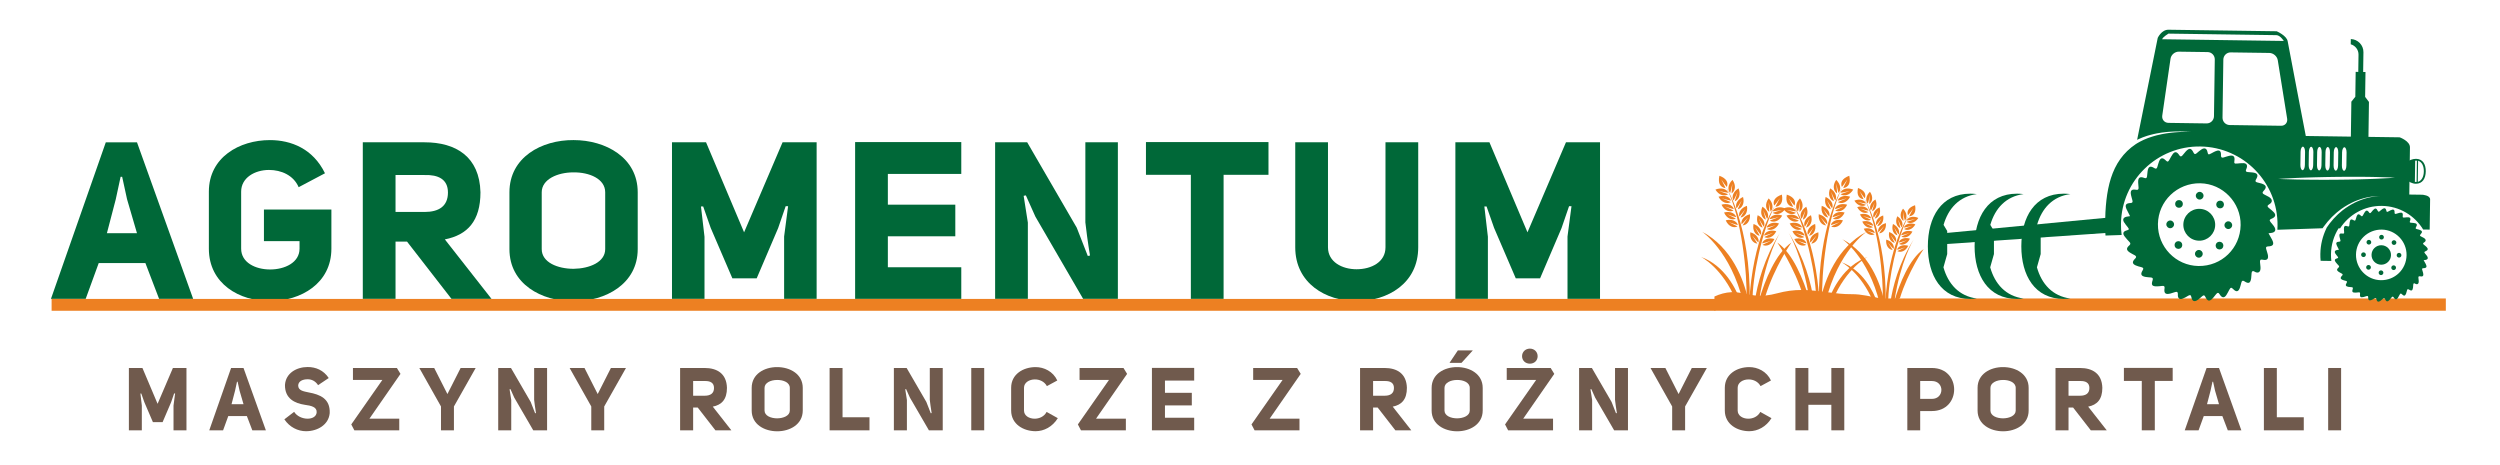 <?xml version="1.0" encoding="UTF-8"?>
<!-- Generator: Adobe Illustrator 27.3.1, SVG Export Plug-In . SVG Version: 6.00 Build 0)  -->
<svg xmlns="http://www.w3.org/2000/svg" xmlns:xlink="http://www.w3.org/1999/xlink" version="1.1" id="Layer_1" x="0px" y="0px" viewBox="0 0 2839.526 528.511" style="enable-background:new 0 0 2839.526 528.511;" xml:space="preserve">
<style type="text/css">
	.st0{fill:#ED8022;}
	.st1{fill:#006838;}
	.st2{fill-rule:evenodd;clip-rule:evenodd;fill:#006838;}
	.st3{fill-rule:evenodd;clip-rule:evenodd;fill:#ED8022;}
	.st4{opacity:0.8;}
	.st5{fill:#4C3120;}
</style>
<path class="st0" d="M1947.27,336.785c6.188-2.811,12.489-4.641,19.423-4.946c8.8-0.386,17.335,2.629,25.983,3.698  c8.817,1.09,17.344-0.118,25.864-2.41c9.345-2.513,18.572-3.83,28.261-3.777c18.929,0.103,37.471,4.996,56.44,4.788  c11.184-0.125,22.021,2.857,32.92,4.846h641.84v13.985H1947.27V336.785z"></path>
<g>
	<g>
		<path class="st1" d="M2726.89,194.306c-0.076,5.484,9.085,14.29,16.906,14.4c7.82,0.112,11.302-6.18,11.413-13.999    c0.111-7.82-3.191-14.208-11.013-14.319C2736.379,180.277,2726.985,187.612,2726.89,194.306z M2746.506,182.522    c4.598,1.573,6.594,6.424,6.513,12.153c-0.08,5.729-2.211,10.523-6.856,11.965L2746.506,182.522z M2743.182,182.475l1.957,0.028    l-0.341,24.118l-1.955-0.028L2743.182,182.475z"></path>
		<path class="st2" d="M2580.534,272.004c2.802,5.346,1.513,7.689-4.393,7.867c-2.224,0.067-2.771,1.032-2.165,3.006    c0.604,1.969,1.271,3.923,1.738,5.925c1.248,5.354-0.584,7.305-5.881,6.159c-2.419-0.522-3.078,0.533-2.906,2.627    c0.156,1.956,0.446,3.899,0.581,5.857c0.404,5.929-2.802,7.595-7.041,4.931c-1.823-1.143-2.816-0.216-3.062,1.605    c-0.271,2.039-0.227,4.123-0.529,6.158c-0.83,5.572-2.909,6.511-7.616,3.385c-1.898-1.257-2.87-0.73-3.445,1.238    c-0.602,2.068-1.035,4.198-1.768,6.219c-1.617,4.461-4.033,4.95-7.344,1.603c-2.391-2.41-3.078-2.318-4.699,0.63    c-1.086,1.975-2.032,4.043-3.282,5.911c-2.239,3.345-4.62,3.346-6.97,0.168c-0.235-0.315-0.445-0.648-0.637-0.991    c-1.258-2.244-2.595-2.036-4.044-0.176c-1.085,1.396-2.18,2.785-3.337,4.118c-3.986,4.593-6.414,4.281-8.923-1.182    c-0.849-1.849-1.878-2.07-3.38-0.765c-1.557,1.353-3.076,2.76-4.727,3.984c-4.131,3.062-6.778,2.122-7.719-2.807    c-0.491-2.565-1.561-2.812-3.631-1.554c-2.004,1.217-4.05,2.449-6.225,3.278c-3.401,1.295-5.358-0.13-5.505-3.688    c-0.022-0.49-0.01-0.982,0.008-1.473c0.088-2.274-0.883-3.082-3.097-2.318c-1.765,0.605-3.534,1.222-5.337,1.672    c-5.663,1.418-7.577-0.262-6.693-5.917c0.331-2.123-0.406-2.973-2.511-2.753c-1.951,0.205-3.899,0.501-5.856,0.532    c-5.894,0.09-7.024-1.429-5.159-7.035c0.721-2.162-0.122-2.913-2.099-3.083c-1.954-0.169-3.929-0.239-5.853-0.582    c-5.167-0.92-6.173-3.053-3.418-7.473c1.387-2.225,0.749-3.118-1.562-3.682c-2.185-0.533-4.403-1.094-6.439-2.014    c-3.56-1.611-3.935-3.772-1.426-6.692c0.32-0.372,0.67-0.72,1.019-1.062c1.522-1.489,1.306-2.706-0.541-3.71    c-1.899-1.029-3.858-1.97-5.654-3.155c-4.013-2.648-4.175-4.887-0.552-8.031c1.568-1.361,1.571-2.455,0.194-3.917    c-1.948-2.068-3.929-4.14-5.596-6.427c-2.446-3.359-1.515-5.633,2.48-6.704c2.802-0.752,2.974-1.357,1.126-3.722    c-1.452-1.853-3.041-3.632-4.225-5.647c-1.795-3.057-0.717-5.294,2.719-6.132c1.217-0.296,2.478-0.424,4.165-0.701    c-1.336-2.619-2.621-5.003-3.786-7.448c-2.391-5.013-1.147-7.216,4.295-7.44c2.02-0.083,2.68-0.921,2.222-2.773    c-0.522-2.093-1.207-4.151-1.643-6.259c-1.087-5.201,0.63-6.972,5.906-6.007c2.083,0.38,2.749-0.521,2.668-2.335    c-0.086-1.958-0.35-3.911-0.438-5.871c-0.249-5.63,1.87-7.247,7.02-5.244c1.964,0.763,2.793,0.062,3.033-1.783    c0.242-1.849,0.38-3.712,0.612-5.562c0.717-5.683,3.003-6.85,7.693-3.826c1.741,1.124,2.744,0.706,3.338-1.095    c0.703-2.142,1.183-4.366,2.005-6.459c1.665-4.26,3.982-4.699,7.258-1.523c2.422,2.354,2.959,2.261,4.716-0.788    c1.175-2.039,2.192-4.196,3.591-6.069c2.129-2.852,4.233-2.78,6.451-0.057c0.37,0.457,0.703,0.945,1.019,1.439    c1.107,1.709,2.29,1.63,3.53,0.171c1.269-1.498,2.457-3.07,3.785-4.511c3.985-4.324,6.283-3.981,8.825,1.332    c0.86,1.798,1.868,2.079,3.405,0.797c1.883-1.567,3.695-3.27,5.761-4.557c3.428-2.138,5.837-0.987,6.645,2.899    c0.669,3.238,1.171,3.411,4.056,1.855c2.228-1.204,4.474-2.537,6.874-3.202c2.788-0.77,4.241,0.621,4.447,3.524    c0.046,0.683,0.009,1.373,0.001,2.062c-0.03,1.986,0.942,2.687,2.812,2.15c2.075-0.597,4.105-1.358,6.203-1.844    c5.154-1.194,6.983,0.54,6.2,5.737c-0.416,2.752,0.08,3.221,2.983,2.972c2.441-0.207,4.893-0.553,7.331-0.458    c3.406,0.134,4.677,2.115,3.732,5.335c-0.191,0.655-0.436,1.301-0.718,1.925c-0.791,1.756-0.085,2.633,1.67,2.825    c1.854,0.203,3.724,0.28,5.576,0.488c5.79,0.65,7.019,2.993,4.02,7.908c-1.181,1.937-0.664,2.878,1.349,3.39    c1.614,0.409,3.255,0.749,4.837,1.261c5.628,1.815,6.341,4.306,2.32,8.512c-1.683,1.764-1.304,2.824,0.629,3.823    c1.741,0.901,3.506,1.77,5.206,2.744c4.376,2.508,5.05,6.047,0.436,8.665c-2.154,1.227-2.103,2.533-0.186,4.036    c1.854,1.449,3.733,2.907,5.352,4.598c2.858,2.976,2.342,5.417-1.302,7.174c-0.265,0.128-0.547,0.221-0.815,0.339    c-2.736,1.225-2.896,1.896-0.977,4.298c1.103,1.38,2.324,2.676,3.346,4.111c3.189,4.487,1.826,7.436-3.6,7.915    c-0.571,0.05-1.143,0.126-2.409,0.269C2578.089,267.596,2579.365,269.771,2580.534,272.004z M2499.079,208.17    c-26.196-0.48-47.7,20.207-48.085,46.261c-0.379,25.888,20.289,47.307,46.04,47.701c26.295,0.405,47.445-20.08,47.897-46.388    C2545.373,230.098,2524.691,208.639,2499.079,208.17z"></path>
		<path class="st1" d="M2516.031,255.552c-0.141,9.991-8.355,17.977-18.347,17.835c-9.993-0.142-17.976-8.356-17.836-18.349    c0.142-9.991,8.357-17.977,18.347-17.835C2508.188,237.344,2516.173,245.558,2516.031,255.552z"></path>
		<g>
			<g>
				<path class="st1" d="M2502.796,222.354c-0.035,2.425-2.025,4.36-4.451,4.327c-2.423-0.034-4.361-2.027-4.324-4.451      c0.033-2.423,2.028-4.36,4.448-4.327C2500.895,217.938,2502.832,219.931,2502.796,222.354z"></path>
				<path class="st1" d="M2501.861,288.359c-0.036,2.424-2.028,4.361-4.452,4.327c-2.422-0.035-4.357-2.028-4.326-4.451      c0.038-2.425,2.028-4.361,4.454-4.327C2499.959,283.943,2501.895,285.933,2501.861,288.359z"></path>
			</g>
			<g>
				<path class="st1" d="M2464.998,250.438c2.426,0.035,4.362,2.027,4.328,4.45c-0.034,2.424-2.027,4.36-4.45,4.326      c-2.422-0.033-4.362-2.026-4.326-4.45C2460.582,252.341,2462.577,250.404,2464.998,250.438z"></path>
				<path class="st1" d="M2531.004,251.373c2.425,0.035,4.361,2.026,4.327,4.452c-0.033,2.423-2.028,4.36-4.451,4.326      c-2.423-0.034-4.36-2.027-4.327-4.45C2526.584,253.276,2528.58,251.339,2531.004,251.373z"></path>
			</g>
		</g>
		<g>
			<g>
				<path class="st1" d="M2478.082,228.567c1.691,1.738,1.649,4.519-0.089,6.208c-1.736,1.689-4.516,1.652-6.205-0.088      c-1.691-1.738-1.651-4.517,0.088-6.206C2473.614,226.791,2476.393,226.829,2478.082,228.567z"></path>
				<path class="st1" d="M2524.094,275.901c1.689,1.738,1.649,4.517-0.088,6.207c-1.741,1.69-4.517,1.651-6.208-0.09      c-1.689-1.737-1.651-4.516,0.088-6.205C2519.623,274.124,2522.401,274.163,2524.094,275.901z"></path>
			</g>
			<g>
				<path class="st1" d="M2471.213,275.153c1.74-1.69,4.518-1.651,6.209,0.088c1.687,1.738,1.648,4.516-0.091,6.207      c-1.739,1.689-4.516,1.649-6.205-0.089C2469.437,279.62,2469.476,276.842,2471.213,275.153z"></path>
				<path class="st1" d="M2518.547,229.142c1.739-1.69,4.517-1.652,6.21,0.087c1.687,1.738,1.646,4.516-0.09,6.207      c-1.741,1.69-4.52,1.65-6.208-0.088C2516.77,233.61,2516.811,230.83,2518.547,229.142z"></path>
			</g>
		</g>
		<g>
			<path class="st2" d="M2755.178,299.814c1.71,3.269,0.922,4.702-2.689,4.81c-1.359,0.041-1.693,0.631-1.324,1.84     c0.371,1.204,0.779,2.398,1.063,3.623c0.762,3.275-0.359,4.466-3.596,3.765c-1.48-0.319-1.881,0.328-1.777,1.608     c0.097,1.197,0.274,2.386,0.355,3.581c0.249,3.626-1.713,4.644-4.308,3.016c-1.111-0.698-1.715-0.131-1.868,0.981     c-0.17,1.247-0.14,2.521-0.326,3.765c-0.506,3.409-1.779,3.983-4.658,2.072c-1.16-0.772-1.757-0.448-2.105,0.754     c-0.372,1.266-0.633,2.568-1.085,3.805c-0.984,2.727-2.459,3.027-4.487,0.982c-1.46-1.475-1.883-1.421-2.874,0.385     c-0.663,1.207-1.241,2.473-2.007,3.614c-1.368,2.046-2.824,2.046-4.261,0.104c-0.144-0.194-0.271-0.398-0.39-0.606     c-0.768-1.372-1.586-1.246-2.473-0.107c-0.664,0.851-1.333,1.702-2.04,2.517c-2.438,2.807-3.925,2.618-5.456-0.722     c-0.522-1.132-1.151-1.268-2.07-0.468c-0.948,0.826-1.88,1.686-2.889,2.436c-2.526,1.873-4.146,1.297-4.722-1.716     c-0.3-1.569-0.954-1.72-2.219-0.951c-1.223,0.746-2.475,1.498-3.805,2.005c-2.08,0.791-3.276-0.078-3.369-2.257     c-0.012-0.298-0.005-0.599,0.005-0.9c0.054-1.39-0.537-1.883-1.895-1.418c-1.077,0.37-2.16,0.747-3.261,1.024     c-3.462,0.867-4.631-0.161-4.095-3.62c0.205-1.297-0.247-1.816-1.535-1.683c-1.191,0.125-2.384,0.306-3.581,0.326     c-3.606,0.056-4.296-0.874-3.154-4.303c0.439-1.321-0.078-1.781-1.287-1.884c-1.193-0.105-2.401-0.147-3.578-0.357     c-3.16-0.562-3.774-1.867-2.09-4.569c0.85-1.361,0.455-1.906-0.955-2.25c-1.337-0.326-2.693-0.67-3.936-1.232     c-2.182-0.985-2.408-2.307-0.875-4.093c0.196-0.228,0.409-0.44,0.624-0.648c0.93-0.911,0.798-1.655-0.333-2.27     c-1.157-0.629-2.358-1.205-3.455-1.929c-2.453-1.62-2.551-2.989-0.336-4.913c0.959-0.832,0.961-1.499,0.117-2.393     c-1.186-1.266-2.403-2.533-3.42-3.932c-1.499-2.054-0.93-3.445,1.515-4.1c1.713-0.46,1.816-0.831,0.691-2.275     c-0.888-1.133-1.865-2.222-2.586-3.454c-1.097-1.868-0.442-3.237,1.66-3.749c0.748-0.182,1.518-0.26,2.548-0.43     c-0.816-1.6-1.6-3.058-2.313-4.553c-1.463-3.066-0.702-4.414,2.624-4.551c1.238-0.05,1.641-0.562,1.358-1.695     c-0.316-1.28-0.734-2.537-1.004-3.829c-0.664-3.179,0.385-4.263,3.612-3.673c1.279,0.233,1.68-0.319,1.632-1.427     c-0.054-1.199-0.214-2.393-0.266-3.591c-0.155-3.443,1.143-4.431,4.291-3.207c1.204,0.467,1.708,0.039,1.857-1.09     c0.148-1.13,0.229-2.269,0.375-3.402c0.435-3.475,1.832-4.188,4.702-2.339c1.067,0.687,1.679,0.432,2.04-0.67     c0.433-1.309,0.727-2.67,1.227-3.951c1.022-2.603,2.438-2.874,4.439-0.93c1.478,1.44,1.809,1.382,2.883-0.482     c0.721-1.245,1.339-2.565,2.196-3.71c1.303-1.745,2.591-1.701,3.945-0.035c0.228,0.278,0.429,0.578,0.628,0.88     c0.673,1.045,1.397,0.997,2.154,0.103c0.778-0.915,1.502-1.876,2.315-2.756c2.438-2.645,3.844-2.436,5.396,0.813     c0.527,1.1,1.142,1.27,2.084,0.488c1.15-0.959,2.259-2.001,3.522-2.787c2.096-1.307,3.567-0.604,4.063,1.771     c0.411,1.98,0.715,2.088,2.479,1.135c1.363-0.734,2.734-1.551,4.205-1.958c1.703-0.47,2.594,0.38,2.718,2.154     c0.028,0.419,0.009,0.842,0.002,1.261c-0.021,1.216,0.574,1.645,1.719,1.316c1.267-0.366,2.511-0.831,3.792-1.128     c3.151-0.73,4.27,0.33,3.795,3.509c-0.256,1.683,0.049,1.969,1.822,1.818c1.493-0.128,2.992-0.339,4.482-0.281     c2.082,0.082,2.861,1.293,2.28,3.261c-0.115,0.403-0.265,0.797-0.437,1.178c-0.483,1.073-0.053,1.611,1.022,1.728     c1.133,0.124,2.275,0.172,3.406,0.298c3.544,0.398,4.293,1.83,2.459,4.836c-0.721,1.184-0.403,1.759,0.827,2.072     c0.987,0.251,1.989,0.459,2.958,0.771c3.442,1.112,3.879,2.634,1.418,5.207c-1.028,1.077-0.798,1.726,0.386,2.337     c1.065,0.551,2.143,1.081,3.184,1.678c2.672,1.534,3.086,3.698,0.263,5.3c-1.317,0.749-1.287,1.549-0.111,2.467     c1.131,0.887,2.281,1.778,3.273,2.812c1.745,1.818,1.431,3.312-0.797,4.386c-0.162,0.079-0.334,0.135-0.5,0.208     c-1.674,0.749-1.77,1.159-0.597,2.628c0.674,0.844,1.418,1.636,2.043,2.515c1.954,2.742,1.119,4.548-2.198,4.841     c-0.349,0.03-0.698,0.078-1.473,0.163C2753.68,297.118,2754.46,298.448,2755.178,299.814z M2705.365,260.779     c-16.02-0.293-29.17,12.357-29.404,28.289c-0.235,15.831,12.407,28.929,28.151,29.17c16.082,0.248,29.014-12.278,29.293-28.365     C2733.677,274.188,2721.026,261.065,2705.365,260.779z"></path>
			<path class="st1" d="M2715.731,289.753c-0.084,6.111-5.11,10.993-11.221,10.907c-6.109-0.087-10.992-5.11-10.907-11.221     c0.088-6.111,5.112-10.994,11.222-10.908C2710.935,278.619,2715.816,283.642,2715.731,289.753z"></path>
			<g>
				<g>
					<path class="st1" d="M2707.639,269.453c-0.021,1.482-1.243,2.666-2.723,2.646c-1.481-0.022-2.666-1.24-2.648-2.723       c0.023-1.482,1.241-2.667,2.726-2.645C2706.476,266.752,2707.659,267.97,2707.639,269.453z"></path>
					<path class="st1" d="M2707.067,309.815c-0.021,1.482-1.242,2.667-2.723,2.646c-1.481-0.021-2.669-1.24-2.646-2.721       c0.02-1.483,1.239-2.668,2.721-2.646C2705.902,307.114,2707.088,308.332,2707.067,309.815z"></path>
				</g>
				<g>
					<path class="st1" d="M2684.525,286.625c1.481,0.021,2.668,1.24,2.647,2.722c-0.022,1.483-1.242,2.667-2.722,2.646       c-1.485-0.02-2.669-1.239-2.647-2.722C2681.825,287.788,2683.042,286.605,2684.525,286.625z"></path>
					<path class="st1" d="M2724.888,287.198c1.483,0.021,2.666,1.239,2.646,2.722c-0.02,1.483-1.24,2.667-2.723,2.647       c-1.48-0.022-2.666-1.241-2.646-2.723C2722.186,288.361,2723.405,287.178,2724.888,287.198z"></path>
				</g>
			</g>
			<g>
				<g>
					<path class="st1" d="M2692.525,273.252c1.034,1.062,1.008,2.762-0.054,3.795c-1.062,1.034-2.762,1.01-3.798-0.053       c-1.031-1.062-1.005-2.762,0.054-3.796C2689.792,272.166,2691.491,272.189,2692.525,273.252z"></path>
					<path class="st1" d="M2720.662,302.198c1.031,1.062,1.01,2.761-0.054,3.795c-1.063,1.033-2.762,1.009-3.796-0.054       c-1.032-1.063-1.008-2.762,0.053-3.795C2717.93,301.111,2719.625,301.135,2720.662,302.198z"></path>
				</g>
				<g>
					<path class="st1" d="M2688.324,301.739c1.066-1.034,2.763-1.01,3.796,0.053c1.033,1.062,1.011,2.762-0.052,3.795       c-1.064,1.034-2.764,1.011-3.8-0.053C2687.236,304.472,2687.261,302.771,2688.324,301.739z"></path>
					<path class="st1" d="M2717.27,273.603c1.067-1.034,2.762-1.008,3.797,0.054c1.031,1.063,1.009,2.763-0.057,3.795       c-1.062,1.034-2.762,1.009-3.795-0.053C2716.183,276.335,2716.208,274.635,2717.27,273.603z"></path>
				</g>
			</g>
		</g>
		<path class="st1" d="M2675.196,109.878l0.399-28.242l2.949,0.042l0.278-19.608c0.079-5.572-3.69-10.333-8.834-11.766l0.085-5.95    c8.019,0.232,14.452,6.919,14.337,14.967l-0.316,22.436l2.65,0.038l-0.399,28.242l4.335,5.744l-0.657,46.159l-19.979-0.283    l0.652-46.16L2675.196,109.878z"></path>
		<path class="st1" d="M2390.935,255.049c-0.058,4.217,0.124,8.379,0.524,12.481l18.323-0.616c-0.553-4.209-0.812-8.509-0.748-12.88    c0.698-49.1,41.064-88.342,90.166-87.646c49.101,0.695,88.342,41.066,87.644,90.166c-0.018,1.485-0.076,2.96-0.17,4.429    l51.316-1.722c0.316-0.485,0.647-0.976,1.018-1.45c0.731-0.943,1.488-1.919,2.265-2.92c0.786-0.997,1.561-2.041,2.409-3.066    c0.896-0.981,1.815-1.986,2.749-3.008c0.464-0.508,0.937-1.023,1.409-1.54l0.71-0.778l0.777-0.727    c1.042-0.969,2.095-1.947,3.158-2.936c0.539-0.48,1.036-1.014,1.621-1.457l1.721-1.363c1.156-0.899,2.284-1.844,3.472-2.708    c2.46-1.616,4.826-3.36,7.395-4.699c2.471-1.498,5.075-2.643,7.555-3.817c1.263-0.534,2.534-0.998,3.759-1.484    c1.217-0.51,2.454-0.881,3.653-1.252c2.378-0.812,4.702-1.311,6.823-1.835c2.154-0.381,4.113-0.812,5.882-0.969    c0.881-0.097,1.7-0.213,2.468-0.277c0.765-0.042,1.469-0.084,2.104-0.121c1.269-0.104,2.268-0.042,2.947-0.054    c0.68,0.002,1.042,0.004,1.042,0.004s-0.362,0.015-1.042,0.044c-0.679,0.044-1.679,0.027-2.938,0.188    c-0.632,0.067-1.329,0.139-2.085,0.218c-0.755,0.098-1.57,0.249-2.44,0.388c-1.746,0.236-3.677,0.753-5.784,1.227    c-2.08,0.618-4.35,1.212-6.66,2.122c-1.163,0.421-2.364,0.84-3.541,1.399c-1.184,0.534-2.411,1.045-3.628,1.625    c-2.381,1.268-4.877,2.502-7.229,4.081c-2.446,1.418-4.684,3.234-7.001,4.911c-1.117,0.893-2.173,1.866-3.256,2.79l-1.611,1.396    c-0.542,0.454-1.005,0.998-1.51,1.488c-0.984,1.004-1.96,2-2.927,2.985l-0.719,0.736l-0.655,0.788    c-0.437,0.522-0.866,1.042-1.297,1.555c-0.856,1.027-1.698,2.039-2.525,3.027c-0.771,1.03-1.478,2.079-2.191,3.074    c-0.551,0.78-1.077,1.527-1.605,2.271l0.189-0.006c-4.344,8.881-6.847,18.834-6.995,29.374c-0.038,2.612,0.076,5.193,0.322,7.734    l12.171,0.173c-0.306-2.534-0.448-5.115-0.41-7.737c0.152-10.781,3.284-20.821,8.599-29.351l1.733,0.025    c10.052-15.564,27.65-25.765,47.543-25.483c19.893,0.283,37.197,10.977,46.804,26.82l7.42,0.106c0,0,0.418-29.467,0.485-34.293    c0.067-4.825-8.92-5.32-8.92-5.32l-14.733-0.208c0,0,0.659-46.559,0.76-53.628c0.101-7.073-11.627-11.366-11.627-11.366    l-106.669-1.512c0,0-19.492-101.071-20.577-107.57c-1.088-6.5-12.515-11.377-12.515-11.377s-114.916-1.628-122.873-1.742    c-7.956-0.112-12.215,9.258-12.215,9.258l-23.399,115.813c0.592-0.318,1.196-0.641,1.848-0.895    c0.981-0.42,1.986-0.852,3.013-1.294c0.518-0.218,1.031-0.452,1.562-0.66c0.536-0.187,1.08-0.378,1.629-0.569    c1.093-0.378,2.203-0.767,3.33-1.158c1.136-0.351,2.302-0.653,3.468-0.986c2.316-0.713,4.743-1.14,7.134-1.694    c1.204-0.23,2.417-0.415,3.619-0.623l1.803-0.302c0.599-0.076,1.199-0.151,1.798-0.226c1.194-0.145,2.377-0.288,3.55-0.432    c1.175-0.1,2.335-0.196,3.474-0.293c1.141-0.112,2.264-0.158,3.366-0.214c1.096-0.048,2.171-0.127,3.217-0.145    c2.095-0.046,4.072-0.103,5.9-0.079c3.648-0.005,6.685,0.12,8.811,0.192c2.122,0.086,3.336,0.136,3.336,0.136    s-1.214,0.018-3.337,0.045c-2.128,0.045-5.165,0.087-8.794,0.292c-1.819,0.075-3.78,0.24-5.858,0.398    c-1.039,0.076-2.099,0.213-3.184,0.319c-1.087,0.116-2.198,0.221-3.317,0.394c-1.121,0.157-2.263,0.316-3.419,0.479    c-1.146,0.203-2.306,0.409-3.476,0.615c-0.584,0.107-1.168,0.214-1.757,0.319l-1.754,0.395c-1.17,0.27-2.348,0.515-3.513,0.806    c-2.31,0.671-4.654,1.213-6.872,2.032c-1.116,0.386-2.23,0.74-3.31,1.141c-1.067,0.437-2.121,0.871-3.157,1.297    c-0.516,0.212-1.028,0.423-1.535,0.631c-0.501,0.229-0.981,0.483-1.465,0.718c-0.961,0.476-1.902,0.942-2.818,1.395    c-0.934,0.42-1.745,0.996-2.581,1.466c-0.697,0.416-1.364,0.814-2.018,1.204C2396.535,183.218,2391.479,216.754,2390.935,255.049z     M2593.964,46.519l-138.197-1.958c0.921-2.639,7.163-6.382,7.163-6.382l122.58,1.737    C2589.929,39.977,2593.964,46.519,2593.964,46.519z M2617.902,187.44c-0.044,3.242-1.231,5.877-2.636,5.857    c-1.404-0.02-2.518-2.688-2.471-5.929l0.212-14.93c0.046-3.241,1.235-5.876,2.637-5.856c1.404,0.02,2.517,2.688,2.473,5.929    L2617.902,187.44z M2627.334,187.574c-0.047,3.241-1.238,5.876-2.638,5.858c-1.408-0.02-2.519-2.689-2.473-5.931l0.212-14.93    c0.046-3.241,1.233-5.877,2.638-5.856c1.403,0.02,2.516,2.688,2.47,5.928L2627.334,187.574z M2636.76,187.708    c-0.047,3.242-1.23,5.877-2.639,5.856c-1.4-0.018-2.515-2.687-2.468-5.929l0.212-14.929c0.047-3.242,1.232-5.877,2.636-5.857    c1.407,0.021,2.518,2.689,2.472,5.93L2636.76,187.708z M2646.19,187.84c-0.048,3.242-1.232,5.878-2.638,5.858    c-1.405-0.021-2.515-2.687-2.472-5.929l0.213-14.93c0.045-3.241,1.235-5.876,2.639-5.857c1.403,0.021,2.515,2.688,2.468,5.93    L2646.19,187.84z M2655.618,187.974c-0.047,3.242-1.233,5.876-2.637,5.858c-1.404-0.02-2.516-2.689-2.469-5.93l0.209-14.929    c0.048-3.242,1.235-5.876,2.64-5.857c1.403,0.019,2.517,2.688,2.469,5.928L2655.618,187.974z M2665.049,188.108    c-0.047,3.242-1.233,5.878-2.638,5.858c-1.405-0.021-2.518-2.688-2.471-5.93l0.213-14.93c0.046-3.241,1.232-5.876,2.635-5.856    c1.407,0.02,2.515,2.688,2.473,5.929L2665.049,188.108z M2587.753,203.208c0,0,8.269-0.603,20.683-1.111    c3.105-0.116,6.464-0.282,10.022-0.384c3.553-0.109,7.305-0.224,11.185-0.344c3.877-0.091,7.884-0.186,11.958-0.281    c4.074-0.061,8.213-0.124,12.352-0.188c4.139-0.078,8.277-0.088,12.349-0.111c4.074-0.034,8.086-0.041,11.966-0.011    c3.88,0.014,7.631,0.029,11.188,0.093c3.557,0.047,6.922,0.093,10.025,0.18c6.212,0.134,11.386,0.323,15.011,0.482    c3.622,0.181,5.694,0.285,5.694,0.285s-2.069,0.146-5.686,0.404c-3.621,0.237-8.791,0.535-14.997,0.798    c-3.103,0.152-6.463,0.268-10.019,0.39c-3.557,0.14-7.307,0.233-11.186,0.328c-3.879,0.112-7.887,0.188-11.961,0.24    c-4.074,0.062-8.213,0.14-12.352,0.148c-4.136,0.024-8.277,0.048-12.351,0.071c-4.075-0.01-8.083-0.02-11.967-0.029    c-3.88-0.039-7.63-0.076-11.188-0.111c-3.558-0.026-6.918-0.124-10.023-0.173C2596.036,203.635,2587.753,203.208,2587.753,203.208    z M2525.288,67.649c0.066-4.537,3.83-8.197,8.369-8.133l43.902,0.623c4.539,0.064,8.84,3.782,9.559,8.263l10.656,66.417    c0.716,4.479-2.408,8.094-6.944,8.03l-58.341-0.827c-4.54-0.064-8.197-3.831-8.135-8.368L2525.288,67.649z M2462.968,139.563    c-4.538-0.064-7.716-3.792-7.061-8.284l9.38-64.55c0.654-4.49,4.898-8.112,9.436-8.05l32.707,0.466    c4.539,0.063,8.198,3.827,8.135,8.366l-0.914,64.531c-0.063,4.538-3.83,8.198-8.369,8.133L2462.968,139.563z"></path>
	</g>
	<polygon class="st1" points="2404.399,246.193 2404.399,263.753 2194.305,278.324 2194.305,266.184  "></polygon>
	<path class="st1" d="M2237.876,219.974c2.516,0,4.991,0.173,7.427,0.477c-20.037,2.618-32.38,16.246-37.775,34.96l4.129,6.94   v26.222l-4.265,15.039c5.328,18.953,17.705,32.783,37.911,35.424c-2.436,0.302-4.911,0.476-7.427,0.476   c-33.008,0-48.201-26.76-48.201-59.769C2189.676,246.733,2204.869,219.974,2237.876,219.974z"></path>
	<path class="st1" d="M2290.96,219.974c2.517,0,4.991,0.173,7.426,0.477c-20.038,2.618-32.378,16.246-37.776,34.96l4.13,6.94v26.222   l-4.262,15.039c5.327,18.953,17.704,32.783,37.908,35.424c-2.435,0.302-4.91,0.476-7.426,0.476   c-33.009,0-48.198-26.76-48.198-59.769C2242.762,246.733,2257.951,219.974,2290.96,219.974z"></path>
	<path class="st1" d="M2344.044,219.974c2.516,0,4.992,0.173,7.43,0.477c-20.041,2.618-32.38,16.246-37.782,34.96l4.133,6.94v26.222   l-4.265,15.039c5.329,18.953,17.707,32.783,37.914,35.424c-2.438,0.302-4.914,0.476-7.43,0.476   c-33.008,0-48.199-26.76-48.199-59.769C2295.844,246.733,2311.035,219.974,2344.044,219.974z"></path>
</g>
<g>
	<g>
		<g>
			<path class="st3" d="M2175.16,233.064c1.514,8.247-1.464,11.946-6.641,12.678c-0.276,0.038,4-7.817,4.569-8.904     c-1.539,2.168-5.855,8.007-6.019,7.516C2165.569,239.821,2167.62,235.637,2175.16,233.064L2175.16,233.064z"></path>
			<path class="st3" d="M2161.468,236.987c-4.219,5.677-3.12,11.493,0.524,13.98c0.192,0.134-0.493-9.089-0.52-10.125     c0.358,2.211,1.829,9.929,2.135,9.621C2166.432,247.586,2166.21,241.751,2161.468,236.987L2161.468,236.987z"></path>
			<path class="st3" d="M2154.976,245.607c-2.888,6.425-0.564,11.842,3.511,13.483c0.214,0.083-2.432-8.732-2.678-9.739     c0.821,2.078,3.907,9.263,4.135,8.896C2162.076,254.85,2160.612,249.222,2154.976,245.607L2154.976,245.607z"></path>
			<path class="st3" d="M2150.057,254.427c-2.076,6.704,0.878,11.782,5.104,12.904c0.229,0.064-3.461-8.34-3.83-9.302     c1.071,1.954,4.994,8.69,5.178,8.296C2158.205,262.705,2156.069,257.317,2150.057,254.427L2150.057,254.427z"></path>
			<path class="st3" d="M2145.75,263.511c-1.392,6.863,2.049,11.616,6.36,12.307c0.229,0.039-4.274-7.939-4.734-8.856     c1.256,1.833,5.827,8.125,5.972,7.721C2154.667,270.917,2152.01,265.776,2145.75,263.511L2145.75,263.511z"></path>
			<path class="st3" d="M2142.415,272.148c-0.855,6.946,2.941,11.411,7.294,11.766c0.226,0.023-4.876-7.575-5.408-8.453     c1.392,1.725,6.436,7.646,6.55,7.227C2151.875,278.836,2148.823,273.92,2142.415,272.148L2142.415,272.148z"></path>
			<path class="st3" d="M2178.89,247.545c-3.809,5.956-9.642,6.989-13.262,4.462c-0.191-0.132,8.679-2.758,9.658-3.1     c-2.197,0.446-9.933,1.805-9.751,1.411C2167.214,246.659,2172.754,244.794,2178.89,247.545L2178.89,247.545z"></path>
			<path class="st3" d="M2175.492,254.827c-3.396,6.154-9.116,7.549-12.865,5.281c-0.196-0.122,8.426-3.296,9.377-3.703     c-2.15,0.59-9.737,2.432-9.579,2.029C2163.856,254.7,2169.234,252.495,2175.492,254.827L2175.492,254.827z"></path>
			<path class="st3" d="M2172.166,263.013c-3.132,6.253-8.756,7.874-12.581,5.764c-0.2-0.109,8.25-3.618,9.179-4.052     c-2.118,0.667-9.588,2.806-9.449,2.403C2160.728,262.947,2166.348,261.109,2172.166,263.013L2172.166,263.013z"></path>
			<path class="st3" d="M2169.324,271.046c-2.964,6.313-8.538,8.071-12.396,6.062c-0.205-0.107,8.131-3.81,9.044-4.271     c-2.093,0.724-9.485,3.044-9.358,2.63C2157.794,271.671,2162.972,269.14,2169.324,271.046L2169.324,271.046z"></path>
			<path class="st3" d="M2167.387,279.129c-2.95,6.316-8.518,8.082-12.376,6.082c-0.206-0.107,8.119-3.825,9.032-4.286     c-2.087,0.721-9.473,3.054-9.346,2.644C2155.866,279.776,2161.037,277.241,2167.387,279.129L2167.387,279.129z"></path>
		</g>
		<path class="st3" d="M2144.678,344.24c-1.143,0.48-2.283,0.969-3.417,1.47c3.433-68.12,26.229-100.204,26.229-100.204    C2154.689,270.463,2144.413,317.951,2144.678,344.24z"></path>
	</g>
	<g>
		<g>
			<path class="st3" d="M2110.332,213.51c-1.73,8.205,1.149,11.981,6.305,12.848c0.275,0.047-3.792-7.918-4.334-9.02     c1.482,2.206,5.644,8.157,5.819,7.672C2119.742,220.517,2117.802,216.281,2110.332,213.51L2110.332,213.51z"></path>
			<path class="st3" d="M2123.915,217.791c4.069,5.786,2.817,11.571-0.891,13.962c-0.195,0.128,0.731-9.073,0.786-10.109     c-0.417,2.201-2.089,9.878-2.388,9.561C2118.674,228.258,2119.049,222.429,2123.915,217.791L2123.915,217.791z"></path>
			<path class="st3" d="M2130.179,226.579c2.717,6.499,0.253,11.852-3.863,13.385c-0.217,0.078,2.66-8.666,2.933-9.665     c-0.875,2.056-4.147,9.157-4.366,8.785C2122.839,235.632,2124.449,230.044,2130.179,226.579L2130.179,226.579z"></path>
			<path class="st3" d="M2134.866,235.525c1.899,6.756-1.187,11.755-5.441,12.767c-0.229,0.056,3.678-8.247,4.073-9.2     c-1.123,1.925-5.22,8.557-5.393,8.158C2126.502,243.586,2128.778,238.255,2134.866,235.525L2134.866,235.525z"></path>
			<path class="st3" d="M2138.933,244.718c1.211,6.897-2.356,11.558-6.681,12.136c-0.231,0.033,4.479-7.823,4.964-8.73     c-1.305,1.799-6.037,7.971-6.172,7.562C2129.822,251.888,2132.616,246.819,2138.933,244.718L2138.933,244.718z"></path>
			<path class="st3" d="M2142.039,253.441c0.672,6.966-3.24,11.33-7.6,11.571c-0.228,0.016,5.074-7.445,5.627-8.309     c-1.435,1.688-6.633,7.475-6.736,7.053C2132.407,259.877,2135.587,255.043,2142.039,253.441L2142.039,253.441z"></path>
			<path class="st3" d="M2106.221,227.888c3.652,6.055,9.457,7.24,13.142,4.81c0.195-0.128-8.604-2.986-9.573-3.354     c2.184,0.503,9.883,2.066,9.71,1.667C2117.918,227.308,2112.43,225.299,2106.221,227.888L2106.221,227.888z"></path>
			<path class="st3" d="M2109.428,235.257c3.233,6.242,8.915,7.788,12.722,5.616c0.2-0.115-8.336-3.513-9.277-3.946     c2.134,0.648,9.67,2.688,9.523,2.281C2121.062,235.436,2115.744,233.091,2109.428,235.257L2109.428,235.257z"></path>
			<path class="st3" d="M2112.539,243.528c2.967,6.332,8.547,8.101,12.424,6.09c0.204-0.103-8.151-3.832-9.07-4.291     c2.1,0.724,9.512,3.058,9.382,2.651C2123.975,243.761,2118.404,241.778,2112.539,243.528L2112.539,243.528z"></path>
			<path class="st3" d="M2115.168,251.632c2.797,6.388,8.322,8.292,12.233,6.385c0.207-0.102-8.029-4.021-8.929-4.507     c2.074,0.778,9.402,3.292,9.286,2.875C2126.679,252.559,2121.567,249.893,2115.168,251.632L2115.168,251.632z"></path>
			<path class="st3" d="M2116.893,259.763c2.783,6.392,8.303,8.303,12.211,6.405c0.208-0.102-8.013-4.038-8.914-4.522     c2.067,0.776,9.389,3.3,9.271,2.89C2128.393,260.712,2123.29,258.044,2116.893,259.763L2116.893,259.763z"></path>
		</g>
		<path class="st3" d="M2138.443,342.124c1.132,0.509,2.258,1.028,3.378,1.559c0.892-79.269-24.149-117.536-24.149-117.536    C2133.575,256.532,2139.397,315.852,2138.443,342.124z"></path>
	</g>
	<path class="st3" d="M2151.824,341.328c5.886-19.457,16.729-47.1,33.193-58.543c0,0-17.736,25.361-27.144,56.133   C2155.857,339.722,2153.84,340.523,2151.824,341.328z"></path>
	<path class="st0" d="M2147.124,343.226c2.619-17.107,9.31-43.904,26.405-71.115c-0.614,0.997-14.733,24.242-21.779,69.247   C2150.206,341.976,2148.663,342.597,2147.124,343.226z"></path>
	<path class="st3" d="M2140.072,341.518c-1.743,0.905-3.466,1.849-5.166,2.837c-12.879-52.699-42.554-72.827-42.554-72.827   C2123.511,288.05,2135.552,321.657,2140.072,341.518z"></path>
	<path class="st3" d="M2127.705,343.138c-14.326-34.499-36.459-45.452-36.459-45.452c24.87,9.112,36.665,33.593,41.398,46.95   L2127.705,343.138z"></path>
</g>
<g>
	<g>
		<g>
			<path class="st3" d="M2023.89,221.029c1.658,9.031-1.603,13.082-7.271,13.884c-0.302,0.042,4.38-8.561,5.004-9.75     c-1.686,2.374-6.413,8.768-6.59,8.23C2013.388,228.428,2015.634,223.846,2023.89,221.029L2023.89,221.029z"></path>
			<path class="st3" d="M2008.898,225.324c-4.62,6.217-3.417,12.585,0.575,15.309c0.209,0.148-0.541-9.953-0.571-11.088     c0.393,2.42,2.003,10.874,2.339,10.536C2014.334,236.932,2014.092,230.542,2008.898,225.324L2008.898,225.324z"></path>
			<path class="st3" d="M2001.788,234.765c-3.162,7.036-0.618,12.967,3.845,14.765c0.234,0.09-2.664-9.563-2.934-10.665     c0.899,2.275,4.278,10.144,4.528,9.742C2009.563,244.886,2007.961,238.723,2001.788,234.765L2001.788,234.765z"></path>
			<path class="st3" d="M1996.4,244.423c-2.274,7.34,0.961,12.903,5.589,14.132c0.25,0.069-3.789-9.133-4.193-10.187     c1.171,2.139,5.468,9.517,5.669,9.085C2005.323,253.488,2002.986,247.587,1996.4,244.423L1996.4,244.423z"></path>
			<path class="st3" d="M1991.685,254.37c-1.525,7.516,2.245,12.721,6.964,13.478c0.251,0.042-4.68-8.694-5.184-9.699     c1.377,2.008,6.381,8.898,6.539,8.455C2001.45,262.481,1998.539,256.852,1991.685,254.37L1991.685,254.37z"></path>
			<path class="st3" d="M1988.033,263.829c-0.937,7.606,3.221,12.496,7.987,12.885c0.25,0.024-5.341-8.295-5.922-9.256     c1.524,1.889,7.048,8.372,7.173,7.914C1998.391,271.153,1995.049,265.769,1988.033,263.829L1988.033,263.829z"></path>
			<path class="st3" d="M2027.977,236.886c-4.172,6.523-10.56,7.654-14.523,4.887c-0.211-0.146,9.503-3.021,10.576-3.396     c-2.406,0.488-10.878,1.977-10.679,1.546C2015.19,235.916,2021.256,233.874,2027.977,236.886L2027.977,236.886z"></path>
			<path class="st3" d="M2024.256,244.862c-3.718,6.739-9.983,8.268-14.089,5.783c-0.214-0.132,9.228-3.608,10.269-4.055     c-2.354,0.646-10.663,2.664-10.49,2.223C2011.512,244.722,2017.402,242.308,2024.256,244.862L2024.256,244.862z"></path>
			<path class="st3" d="M2020.612,253.825c-3.43,6.848-9.589,8.623-13.777,6.312c-0.219-0.119,9.036-3.962,10.053-4.437     c-2.32,0.731-10.501,3.074-10.347,2.631C2008.085,253.753,2014.242,251.741,2020.612,253.825L2020.612,253.825z"></path>
			<path class="st3" d="M2017.501,262.622c-3.246,6.913-9.348,8.839-13.576,6.639c-0.225-0.118,8.905-4.172,9.905-4.677     c-2.292,0.792-10.388,3.333-10.249,2.88C2004.873,263.307,2010.545,260.535,2017.501,262.622L2017.501,262.622z"></path>
			<path class="st3" d="M2015.378,271.474c-3.23,6.918-9.327,8.851-13.552,6.661c-0.225-0.118,8.889-4.188,9.889-4.694     c-2.285,0.791-10.373,3.344-10.233,2.896C2002.763,272.182,2008.425,269.407,2015.378,271.474L2015.378,271.474z"></path>
		</g>
		<path class="st3" d="M1990.511,342.777c-1.253,0.526-2.501,1.06-3.741,1.61c3.759-74.599,28.724-109.734,28.724-109.734    C2001.473,261.984,1990.221,313.989,1990.511,342.777z"></path>
	</g>
	<g>
		<g>
			<path class="st3" d="M1952.898,199.615c-1.895,8.984,1.259,13.121,6.905,14.07c0.301,0.05-4.153-8.672-4.746-9.878     c1.622,2.416,6.181,8.933,6.373,8.401C1963.202,207.288,1961.078,202.649,1952.898,199.615L1952.898,199.615z"></path>
			<path class="st3" d="M1967.773,204.303c4.455,6.335,3.084,12.671-0.977,15.29c-0.212,0.14,0.801-9.936,0.862-11.071     c-0.457,2.41-2.288,10.818-2.616,10.471C1962.034,215.764,1962.443,209.382,1967.773,204.303L1967.773,204.303z"></path>
			<path class="st3" d="M1974.632,213.927c2.977,7.116,0.277,12.98-4.231,14.658c-0.236,0.085,2.913-9.489,3.211-10.584     c-0.957,2.251-4.542,10.028-4.781,9.621C1966.594,223.841,1968.357,217.721,1974.632,213.927L1974.632,213.927z"></path>
			<path class="st3" d="M1979.765,223.723c2.08,7.398-1.299,12.874-5.958,13.98c-0.252,0.062,4.028-9.03,4.46-10.074     c-1.229,2.108-5.717,9.371-5.906,8.934C1970.607,232.551,1973.099,226.713,1979.765,223.723L1979.765,223.723z"></path>
			<path class="st3" d="M1984.218,233.79c1.327,7.553-2.58,12.657-7.316,13.29c-0.252,0.036,4.907-8.567,5.437-9.56     c-1.428,1.971-6.612,8.729-6.759,8.281C1974.242,241.642,1977.301,236.092,1984.218,233.79L1984.218,233.79z"></path>
			<path class="st3" d="M1987.62,243.343c0.736,7.627-3.548,12.407-8.323,12.67c-0.249,0.018,5.557-8.153,6.164-9.099     c-1.573,1.848-7.266,8.185-7.378,7.724C1977.073,250.391,1980.555,245.098,1987.62,243.343L1987.62,243.343z"></path>
			<path class="st3" d="M1948.396,215.359c3.999,6.631,10.356,7.929,14.391,5.268c0.214-0.14-9.42-3.27-10.483-3.673     c2.392,0.551,10.822,2.263,10.634,1.826C1961.205,214.725,1955.194,212.525,1948.396,215.359L1948.396,215.359z"></path>
			<path class="st3" d="M1951.908,223.431c3.541,6.835,9.762,8.527,13.932,6.149c0.218-0.127-9.13-3.848-10.158-4.322     c2.335,0.709,10.589,2.943,10.427,2.498C1964.649,223.625,1958.825,221.057,1951.908,223.431L1951.908,223.431z"></path>
			<path class="st3" d="M1955.314,232.487c3.25,6.935,9.361,8.871,13.606,6.67c0.223-0.112-8.928-4.197-9.932-4.699     c2.3,0.792,10.416,3.349,10.275,2.903C1967.837,232.743,1961.737,230.57,1955.314,232.487L1955.314,232.487z"></path>
			<path class="st3" d="M1958.195,241.362c3.063,6.996,9.112,9.082,13.396,6.993c0.227-0.112-8.792-4.404-9.779-4.936     c2.27,0.852,10.297,3.605,10.169,3.148C1970.799,242.377,1965.202,239.458,1958.195,241.362L1958.195,241.362z"></path>
			<path class="st3" d="M1960.083,250.266c3.048,7,9.092,9.092,13.373,7.014c0.227-0.112-8.776-4.421-9.763-4.951     c2.264,0.85,10.282,3.614,10.153,3.164C1972.676,251.306,1967.088,248.383,1960.083,250.266L1960.083,250.266z"></path>
		</g>
		<path class="st3" d="M1983.684,340.461c1.237,0.557,2.471,1.125,3.697,1.707c0.977-86.807-26.446-128.714-26.446-128.714    C1978.352,246.727,1984.727,311.689,1983.684,340.461z"></path>
	</g>
	<path class="st3" d="M1998.336,339.589c6.445-21.309,18.32-51.58,36.35-64.111c0,0-19.423,27.773-29.726,61.472   C2002.753,337.83,2000.543,338.706,1998.336,339.589z"></path>
	<path class="st0" d="M1993.189,341.668c2.867-18.735,10.194-48.08,28.916-77.879c-0.673,1.091-16.134,26.547-23.85,75.832   C1996.563,340.299,1994.874,340.979,1993.189,341.668z"></path>
	<path class="st3" d="M1985.466,339.797c-1.908,0.992-3.795,2.025-5.657,3.106c-14.104-57.71-46.601-79.752-46.601-79.752   C1967.329,281.243,1980.516,318.047,1985.466,339.797z"></path>
	<path class="st3" d="M1971.923,341.571c-15.688-37.78-39.926-49.775-39.926-49.775c27.235,9.977,40.151,36.787,45.334,51.415   L1971.923,341.571z"></path>
</g>
<g>
	<g>
		<g>
			<path class="st3" d="M2029.453,221.029c-1.658,9.031,1.603,13.082,7.273,13.884c0.302,0.042-4.381-8.561-5.004-9.75     c1.685,2.374,6.411,8.768,6.59,8.23C2039.956,228.428,2037.71,223.846,2029.453,221.029L2029.453,221.029z"></path>
			<path class="st3" d="M2044.447,225.324c4.619,6.217,3.415,12.585-0.575,15.309c-0.21,0.148,0.54-9.953,0.569-11.088     c-0.393,2.42-2.002,10.874-2.339,10.536C2039.01,236.932,2039.252,230.542,2044.447,225.324L2044.447,225.324z"></path>
			<path class="st3" d="M2051.556,234.765c3.163,7.036,0.618,12.967-3.845,14.765c-0.234,0.09,2.664-9.563,2.934-10.665     c-0.899,2.275-4.278,10.144-4.528,9.742C2043.781,244.886,2045.382,238.723,2051.556,234.765L2051.556,234.765z"></path>
			<path class="st3" d="M2056.944,244.423c2.274,7.34-0.962,12.903-5.589,14.132c-0.25,0.069,3.79-9.133,4.194-10.187     c-1.173,2.139-5.47,9.517-5.67,9.085C2048.021,253.488,2050.358,247.587,2056.944,244.423L2056.944,244.423z"></path>
			<path class="st3" d="M2061.66,254.37c1.524,7.516-2.246,12.721-6.966,13.478c-0.251,0.042,4.681-8.694,5.185-9.699     c-1.376,2.008-6.38,8.898-6.539,8.455C2051.894,262.481,2054.805,256.852,2061.66,254.37L2061.66,254.37z"></path>
			<path class="st3" d="M2065.312,263.829c0.937,7.606-3.221,12.496-7.988,12.885c-0.249,0.024,5.341-8.295,5.922-9.256     c-1.524,1.889-7.047,8.372-7.172,7.914C2054.954,271.153,2058.295,265.769,2065.312,263.829L2065.312,263.829z"></path>
			<path class="st3" d="M2025.367,236.886c4.171,6.523,10.56,7.654,14.524,4.887c0.21-0.146-9.504-3.021-10.577-3.396     c2.406,0.488,10.879,1.977,10.679,1.546C2038.154,235.916,2032.088,233.874,2025.367,236.886L2025.367,236.886z"></path>
			<path class="st3" d="M2029.088,244.862c3.718,6.739,9.984,8.268,14.089,5.783c0.214-0.132-9.228-3.608-10.27-4.055     c2.354,0.646,10.664,2.664,10.49,2.223C2041.831,244.722,2035.942,242.308,2029.088,244.862L2029.088,244.862z"></path>
			<path class="st3" d="M2032.731,253.825c3.432,6.848,9.591,8.623,13.777,6.312c0.22-0.119-9.035-3.962-10.052-4.437     c2.32,0.731,10.5,3.074,10.347,2.631C2045.258,253.753,2039.102,251.741,2032.731,253.825L2032.731,253.825z"></path>
			<path class="st3" d="M2035.844,262.622c3.245,6.913,9.348,8.839,13.574,6.639c0.226-0.118-8.904-4.172-9.903-4.677     c2.292,0.792,10.387,3.333,10.249,2.88C2048.471,263.307,2042.799,260.535,2035.844,262.622L2035.844,262.622z"></path>
			<path class="st3" d="M2037.965,271.474c3.231,6.918,9.328,8.851,13.553,6.661c0.225-0.118-8.89-4.188-9.889-4.694     c2.285,0.791,10.374,3.344,10.233,2.896C2050.582,272.182,2044.918,269.407,2037.965,271.474L2037.965,271.474z"></path>
		</g>
		<path class="st3" d="M2062.833,342.777c1.253,0.526,2.5,1.06,3.742,1.61c-3.759-74.599-28.724-109.734-28.724-109.734    C2051.87,261.984,2063.122,313.989,2062.833,342.777z"></path>
	</g>
	<g>
		<g>
			<path class="st3" d="M2100.446,199.615c1.895,8.984-1.259,13.121-6.905,14.07c-0.3,0.05,4.154-8.672,4.746-9.878     c-1.622,2.416-6.179,8.933-6.373,8.401C2090.141,207.288,2092.266,202.649,2100.446,199.615L2100.446,199.615z"></path>
			<path class="st3" d="M2085.571,204.303c-4.455,6.335-3.084,12.671,0.976,15.29c0.213,0.14-0.801-9.936-0.862-11.071     c0.457,2.41,2.289,10.818,2.616,10.471C2091.31,215.764,2090.9,209.382,2085.571,204.303L2085.571,204.303z"></path>
			<path class="st3" d="M2078.712,213.927c-2.977,7.116-0.277,12.98,4.23,14.658c0.237,0.085-2.914-9.489-3.211-10.584     c0.957,2.251,4.542,10.028,4.781,9.621C2086.75,223.841,2084.987,217.721,2078.712,213.927L2078.712,213.927z"></path>
			<path class="st3" d="M2073.579,223.723c-2.08,7.398,1.299,12.874,5.958,13.98c0.252,0.062-4.027-9.03-4.46-10.074     c1.229,2.108,5.717,9.371,5.907,8.934C2082.737,232.551,2080.245,226.713,2073.579,223.723L2073.579,223.723z"></path>
			<path class="st3" d="M2069.126,233.79c-1.327,7.553,2.578,12.657,7.316,13.29c0.251,0.036-4.906-8.567-5.437-9.56     c1.428,1.971,6.611,8.729,6.758,8.281C2079.101,241.642,2076.043,236.092,2069.126,233.79L2069.126,233.79z"></path>
			<path class="st3" d="M2065.724,243.343c-0.736,7.627,3.546,12.407,8.322,12.67c0.249,0.018-5.557-8.153-6.163-9.099     c1.572,1.848,7.264,8.185,7.377,7.724C2076.271,250.391,2072.789,245.098,2065.724,243.343L2065.724,243.343z"></path>
			<path class="st3" d="M2104.947,215.359c-3.999,6.631-10.355,7.929-14.39,5.268c-0.215-0.14,9.42-3.27,10.483-3.673     c-2.392,0.551-10.823,2.263-10.634,1.826C2092.139,214.725,2098.149,212.525,2104.947,215.359L2104.947,215.359z"></path>
			<path class="st3" d="M2101.436,223.431c-3.54,6.835-9.762,8.527-13.933,6.149c-0.217-0.127,9.13-3.848,10.16-4.322     c-2.336,0.709-10.59,2.943-10.428,2.498C2088.695,223.625,2094.519,221.057,2101.436,223.431L2101.436,223.431z"></path>
			<path class="st3" d="M2098.029,232.487c-3.249,6.935-9.361,8.871-13.605,6.67c-0.223-0.112,8.927-4.197,9.932-4.699     c-2.3,0.792-10.417,3.349-10.276,2.903C2085.506,232.743,2091.606,230.57,2098.029,232.487L2098.029,232.487z"></path>
			<path class="st3" d="M2095.15,241.362c-3.064,6.996-9.115,9.082-13.397,6.993c-0.227-0.112,8.793-4.404,9.779-4.936     c-2.271,0.852-10.297,3.605-10.169,3.148C2082.545,242.377,2088.141,239.458,2095.15,241.362L2095.15,241.362z"></path>
			<path class="st3" d="M2093.261,250.266c-3.048,7-9.092,9.092-13.373,7.014c-0.228-0.112,8.776-4.421,9.762-4.951     c-2.263,0.85-10.282,3.614-10.153,3.164C2080.667,251.306,2086.256,248.383,2093.261,250.266L2093.261,250.266z"></path>
		</g>
		<path class="st3" d="M2069.66,340.461c-1.238,0.557-2.471,1.125-3.697,1.707c-0.977-86.807,26.447-128.714,26.447-128.714    C2074.993,246.727,2068.616,311.689,2069.66,340.461z"></path>
	</g>
	<path class="st3" d="M2055.007,339.589c-6.445-21.309-18.319-51.58-36.348-64.111c0,0,19.422,27.773,29.725,61.472   C2050.59,337.83,2052.8,338.706,2055.007,339.589z"></path>
	<path class="st0" d="M2060.155,341.668c-2.868-18.735-10.195-48.08-28.916-77.879c0.672,1.091,16.133,26.547,23.849,75.832   C2056.78,340.299,2058.47,340.979,2060.155,341.668z"></path>
	<path class="st3" d="M2067.877,339.797c1.909,0.992,3.796,2.025,5.658,3.106c14.104-57.71,46.601-79.752,46.601-79.752   C2086.014,281.243,2072.828,318.047,2067.877,339.797z"></path>
	<path class="st3" d="M2081.42,341.571c15.688-37.78,39.927-49.775,39.927-49.775c-27.236,9.977-40.152,36.787-45.335,51.415   L2081.42,341.571z"></path>
</g>
<g>
	<path class="st1" d="M219.392,339.477h-38.686l-15.575-40.695h-53.004l-14.821,40.695H57.867l62.299-177.854h35.42L219.392,339.477   z M121.422,264.869h34.163l-11.304-38.686l-5.526-25.372h-1.759l-5.526,25.623L121.422,264.869z"></path>
	<path class="st1" d="M339.217,212.618c-5.777-13.565-19.845-19.594-33.661-19.594c-16.077,0-31.651,8.792-31.651,24.618v64.811   c0,15.826,16.328,23.613,32.907,23.613c16.58,0,33.41-7.787,33.41-23.613v-8.541h-40.443v-35.922h76.617v44.463   c0,39.439-34.666,59.284-69.333,59.535c-34.917,0.252-69.835-19.594-69.835-59.535v-64.811c0-38.937,34.667-58.531,69.333-58.531   c24.116,0,48.985,9.797,62.55,37.681L339.217,212.618z"></path>
	<path class="st1" d="M462.309,274.415h-13.062v65.062h-37.178V161.624h70.086c35.671,0,62.55,16.329,63.555,56.772   c0,32.657-14.821,48.483-40.444,53.507l53.005,67.574h-45.468L462.309,274.415z M482.155,240.754   c16.328,0,26.628-6.531,26.628-22.106c0-15.073-11.054-20.348-26.628-19.845h-32.908v41.951H482.155z"></path>
	<path class="st1" d="M578.618,218.396c0-39.69,36.425-59.536,72.85-59.285c36.425,0,72.85,19.845,72.85,59.285v64.56   c0,39.439-36.425,59.285-72.85,59.285s-72.85-19.595-72.85-59.285V218.396z M615.293,282.956c0,15.073,18.087,22.357,36.174,22.357   c18.087-0.251,35.923-7.536,35.923-22.357v-64.56c0-15.324-18.087-22.86-36.174-22.608c-17.836,0-35.923,7.787-35.923,22.608   V282.956z"></path>
	<path class="st1" d="M859.464,316.115h-27.632l-24.618-57.274l-8.541-24.367h-2.513l4.02,34.415v70.589h-36.927V161.624h38.686   l43.207,102.241l43.71-102.241h38.686v177.854h-36.928v-70.84l4.522-34.415h-2.764l-8.541,24.869L859.464,316.115z"></path>
	<path class="st1" d="M1008.433,232.464h76.618v35.922h-76.618v35.168h83.4v35.923H971.255V161.373h120.578v36.173h-83.4V232.464z"></path>
	<path class="st1" d="M1238.036,290.241c-2.01-11.555-5.024-33.913-5.275-37.681v-90.937h36.928v177.854h-39.439l-54.261-93.448   l-10.802-24.116l-2.512,0.502l4.772,30.396v86.666h-37.178V161.624h36.425l56.27,96.965l12.561,32.155L1238.036,290.241z"></path>
	<path class="st1" d="M1389.764,198.551v140.926h-37.179V198.551h-50.994v-37.178h139.167v37.178H1389.764z"></path>
	<path class="st1" d="M1508.336,280.947c0,16.58,16.077,24.87,32.405,24.87c17.082,0,32.908-8.29,32.908-24.87V161.624h37.178   v119.323c0,40.695-34.415,61.042-70.086,61.042c-34.918,0-69.584-20.348-69.584-61.042V161.624h37.179V280.947z"></path>
	<path class="st1" d="M1749.245,316.115h-27.632l-24.618-57.274l-8.541-24.367h-2.513l4.02,34.415v70.589h-36.927V161.624h38.686   l43.207,102.241l43.71-102.241h38.686v177.854h-36.928v-70.84l4.522-34.415h-2.764l-8.541,24.869L1749.245,316.115z"></path>
</g>
<rect x="58.62" y="339.512" class="st0" width="1889.776" height="13.458"></rect>
<g class="st4">
	<path class="st5" d="M184.686,479.466h-11.001l-9.8-22.801l-3.4-9.701h-1l1.6,13.701v28.102h-14.701v-70.805h15.401l17.201,40.703   l17.401-40.703h15.401v70.805h-14.701v-28.202l1.8-13.7h-1.1l-3.4,9.9L184.686,479.466z"></path>
	<path class="st5" d="M301.987,488.766h-15.401l-6.201-16.201h-21.101l-5.9,16.201h-15.701l24.801-70.805h14.101L301.987,488.766z    M262.984,459.064h13.601l-4.5-15.4l-2.2-10.101h-0.7l-2.2,10.2L262.984,459.064z"></path>
	<path class="st5" d="M334.083,467.765c6.4,10.2,25.001,10.4,25.602,0.5c0.3-6.101-6.3-7.501-13.601-8.501   c-11.101-1.7-22.602-6.9-22.401-22.501c0.8-13.401,13.101-20.401,25.801-20.401c9.201,0,18.001,3.601,23.902,12.501l-12.101,8.101   c-3-4.601-7.2-6.701-11.801-6.701c-5.6,0-10.5,2.101-10.8,7.001v0.1c0.1,5.801,6,6.601,12.201,7.9   c12.301,2.301,24.301,6.801,23.602,23.502c-1.2,13.301-14.001,20.501-26.902,20.501c-9.201,0-18.601-4.5-24.602-13.501   L334.083,467.765z"></path>
	<path class="st5" d="M450.785,417.962l4.101,6.701l-35.302,50.902h33.902v13.201h-51.003l-3.5-6.7l35.302-50.503h-33.402v-13.602   H450.785z"></path>
	<path class="st5" d="M500.882,488.766v-27.102l-24.602-43.703h16.901l15.001,29.603l15.001-29.603h17.101l-24.702,43.703v27.102   H500.882z"></path>
	<path class="st5" d="M608.782,469.165c-0.8-4.6-2-13.5-2.1-15.001v-36.202h14.701v70.805h-15.701l-21.602-37.202l-4.3-9.601l-1,0.2   l1.9,12.101v34.502h-14.801v-70.805h14.501l22.401,38.603l5,12.801L608.782,469.165z"></path>
	<path class="st5" d="M671.579,488.766v-27.102l-24.602-43.703h16.901l15.001,29.603l15.001-29.603h17.102l-24.702,43.703v27.102   H671.579z"></path>
	<path class="st5" d="M792.478,462.865h-5.2v25.901h-14.801v-70.805h27.901c14.201,0,24.901,6.501,25.302,22.602   c0,13.001-5.9,19.302-16.101,21.302l21.101,26.901h-18.101L792.478,462.865z M800.378,449.464c6.501,0,10.601-2.6,10.601-8.8   c0-6.001-4.4-8.101-10.601-7.9h-13.101v16.7H800.378z"></path>
	<path class="st5" d="M853.776,440.563c0-15.801,14.501-23.701,29.002-23.602c14.501,0,29.002,7.9,29.002,23.602v25.702   c0,15.7-14.501,23.601-29.002,23.601s-29.002-7.8-29.002-23.601V440.563z M868.377,466.265c0,6,7.2,8.9,14.4,8.9   c7.2-0.101,14.301-3,14.301-8.9v-25.702c0-6.101-7.2-9.101-14.4-9c-7.101,0-14.301,3.1-14.301,9V466.265z"></path>
	<path class="st5" d="M942.274,417.962h14.701v56.004h30.602v14.801h-45.303V417.962z"></path>
	<path class="st5" d="M1058.177,469.165c-0.801-4.6-2-13.5-2.101-15.001v-36.202h14.701v70.805h-15.701l-21.602-37.202l-4.3-9.601   l-1,0.2l1.9,12.101v34.502h-14.802v-70.805h14.501l22.401,38.603l5.001,12.801L1058.177,469.165z"></path>
	<path class="st5" d="M1117.873,488.766h-14.701v-70.805h14.701V488.766z"></path>
	<path class="st5" d="M1201.475,474.966c-6.1,9.9-15.801,14.801-25.201,14.801c-13.701,0-27.802-7.9-27.802-23.501v-25.802   c0-15.501,13.801-23.502,27.802-23.502c9.4,0,19.801,4.801,24.602,15.201l-11.801,6.4c-2.8-5.3-8.5-7.7-13.9-7.601   c-6.301,0.101-12.102,3.601-12.102,9.501v25.802c0,5.8,5.601,9.2,11.801,9.3c5.301,0.101,11.101-2.3,13.901-7.7L1201.475,474.966z"></path>
	<path class="st5" d="M1276.076,417.962l4.101,6.701l-35.303,50.902h33.902v13.201h-51.003l-3.5-6.7l35.302-50.503h-33.402v-13.602   H1276.076z"></path>
	<path class="st5" d="M1323.172,446.164h30.501v14.301h-30.501v14.001h33.201v14.301h-48.003v-70.904h48.003v14.4h-33.201V446.164z"></path>
	<path class="st5" d="M1473.272,417.962l4.101,6.701l-35.303,50.902h33.902v13.201h-51.003l-3.5-6.7l35.302-50.503h-33.402v-13.602   H1473.272z"></path>
	<path class="st5" d="M1564.767,462.865h-5.2v25.901h-14.801v-70.805h27.902c14.2,0,24.901,6.501,25.301,22.602   c0,13.001-5.9,19.302-16.101,21.302l21.102,26.901h-18.102L1564.767,462.865z M1572.668,449.464c6.5,0,10.601-2.6,10.601-8.8   c0-6.001-4.4-8.101-10.601-7.9h-13.102v16.7H1572.668z"></path>
	<path class="st5" d="M1626.064,440.563c0-15.801,14.501-23.701,29.002-23.602c14.501,0,29.002,7.9,29.002,23.602v25.702   c0,15.7-14.501,23.601-29.002,23.601s-29.002-7.8-29.002-23.601V440.563z M1640.665,466.265c0,6,7.2,8.9,14.4,8.9   c7.201-0.101,14.301-3,14.301-8.9v-25.702c0-6.101-7.2-9.101-14.4-9c-7.101,0-14.301,3.1-14.301,9V466.265z M1659.966,412.162   h-13.601l9.501-14.201h17.001L1659.966,412.162z"></path>
	<path class="st5" d="M1761.267,417.962l4.1,6.701l-35.302,50.902h33.902v13.201h-51.003l-3.501-6.7l35.303-50.503h-33.402v-13.602   H1761.267z M1737.665,395.961c5,0,8.801,3.7,8.801,8.601c0,5-3.801,8.5-8.801,8.5s-8.9-3.5-8.9-8.5   C1728.765,399.661,1732.665,395.961,1737.665,395.961z"></path>
	<path class="st5" d="M1836.465,469.165c-0.8-4.6-2-13.5-2.1-15.001v-36.202h14.701v70.805h-15.701l-21.602-37.202l-4.3-9.601   l-1,0.2l1.899,12.101v34.502h-14.801v-70.805h14.501l22.401,38.603l5,12.801L1836.465,469.165z"></path>
	<path class="st5" d="M1899.263,488.766v-27.102l-24.602-43.703h16.9l15.001,29.603l15.001-29.603h17.102l-24.702,43.703v27.102   H1899.263z"></path>
	<path class="st5" d="M2012.064,474.966c-6.101,9.9-15.801,14.801-25.201,14.801c-13.701,0-27.802-7.9-27.802-23.501v-25.802   c0-15.501,13.801-23.502,27.802-23.502c9.4,0,19.801,4.801,24.602,15.201l-11.801,6.4c-2.801-5.3-8.501-7.7-13.901-7.601   c-6.3,0.101-12.101,3.601-12.101,9.501v25.802c0,5.8,5.601,9.2,11.801,9.3c5.301,0.101,11.101-2.3,13.901-7.7L2012.064,474.966z"></path>
	<path class="st5" d="M2053.961,488.766h-14.701v-70.805h14.701v28.103h26.102v-28.103h14.701v70.805h-14.701v-29.002h-26.102   V488.766z"></path>
	<path class="st5" d="M2166.358,417.962h27.902c33.901,0.101,33.502,48.903,0.1,48.903h-13.401v21.901h-14.601V417.962z    M2194.26,453.064c14.301,0,14.5-20.301,0-20.301h-13.302v20.301H2194.26z"></path>
	<path class="st5" d="M2246.156,440.563c0-15.801,14.501-23.701,29.002-23.602c14.501,0,29.002,7.9,29.002,23.602v25.702   c0,15.7-14.501,23.601-29.002,23.601s-29.002-7.8-29.002-23.601V440.563z M2260.758,466.265c0,6,7.2,8.9,14.4,8.9   c7.201-0.101,14.301-3,14.301-8.9v-25.702c0-6.101-7.2-9.101-14.4-9c-7.101,0-14.301,3.1-14.301,9V466.265z"></path>
	<path class="st5" d="M2354.656,462.865h-5.2v25.901h-14.801v-70.805h27.902c14.2,0,24.901,6.501,25.301,22.602   c0,13.001-5.9,19.302-16.101,21.302l21.102,26.901h-18.102L2354.656,462.865z M2362.557,449.464c6.5,0,10.601-2.6,10.601-8.8   c0-6.001-4.4-8.101-10.601-7.9h-13.102v16.7H2362.557z"></path>
	<path class="st5" d="M2447.456,432.663v56.104h-14.801v-56.104h-20.302v-14.801h55.403v14.801H2447.456z"></path>
	<path class="st5" d="M2545.758,488.766h-15.401l-6.2-16.201h-21.101l-5.9,16.201h-15.701l24.802-70.805h14.101L2545.758,488.766z    M2506.756,459.064h13.601l-4.5-15.4l-2.2-10.101h-0.7l-2.2,10.2L2506.756,459.064z"></path>
	<path class="st5" d="M2571.354,417.962h14.701v56.004h30.602v14.801h-45.303V417.962z"></path>
	<path class="st5" d="M2659.054,488.766h-14.701v-70.805h14.701V488.766z"></path>
</g>
</svg>
